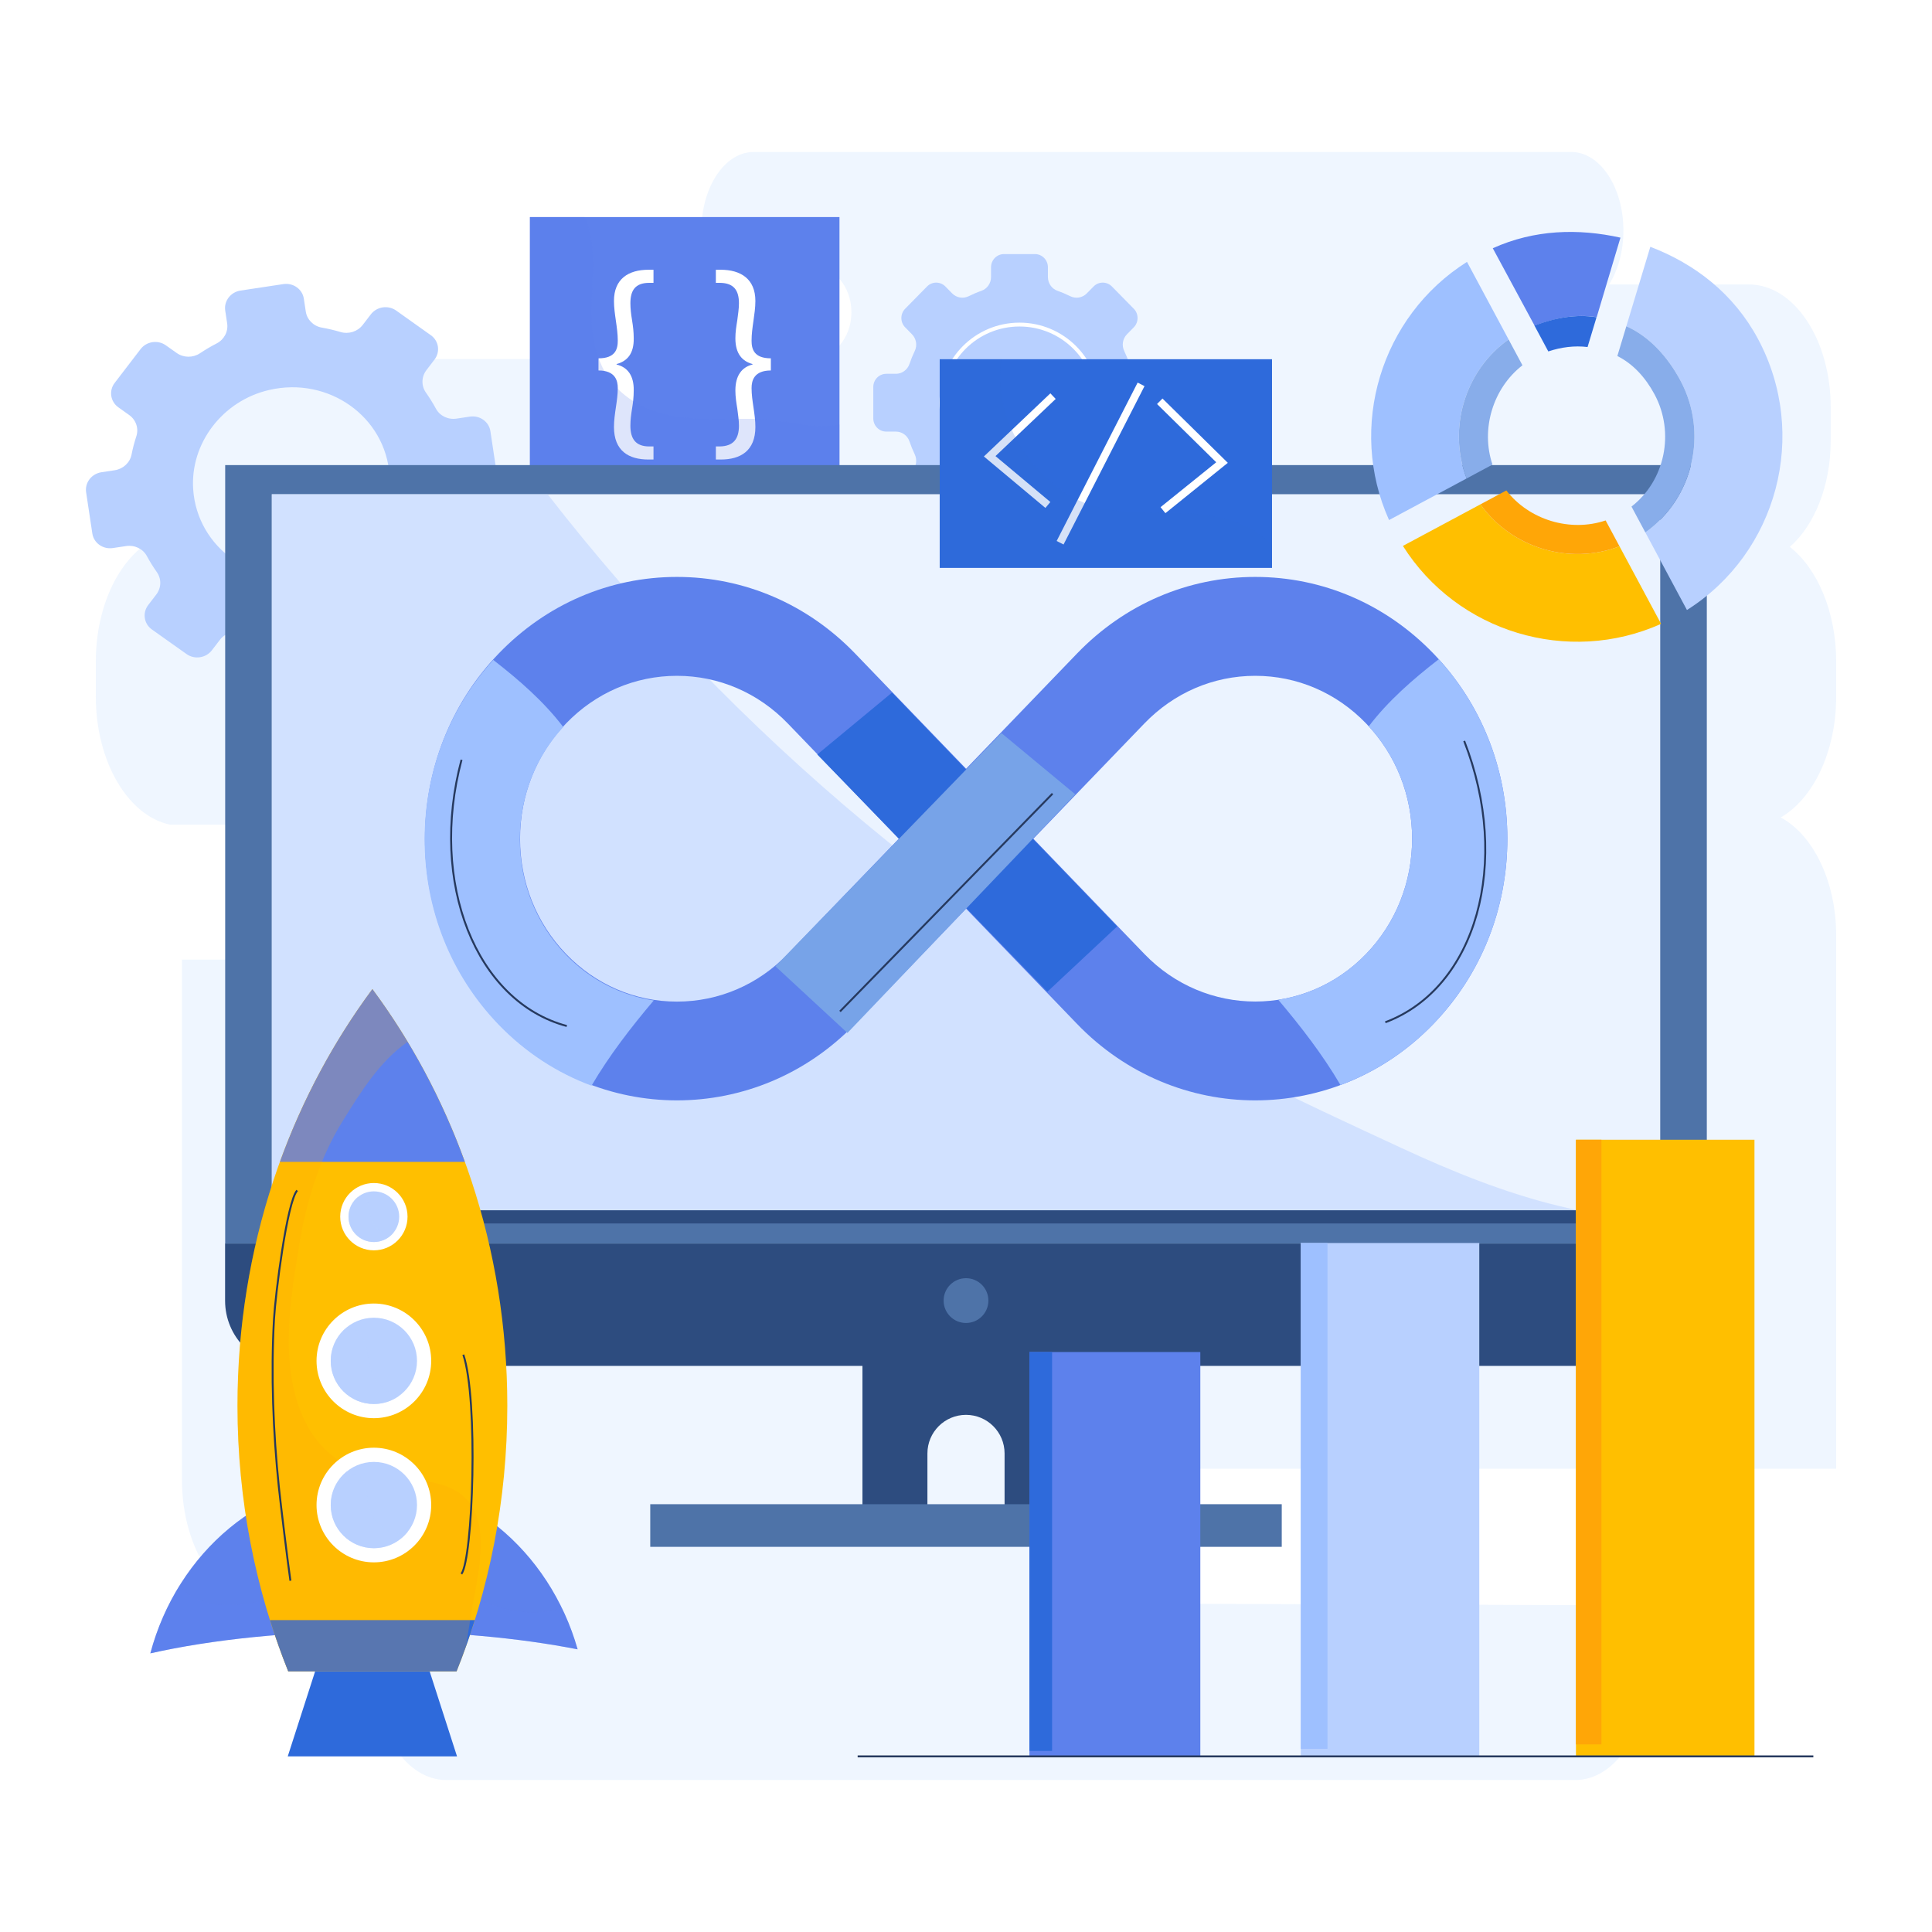 <?xml version="1.0" encoding="utf-8"?>
<!-- Generator: Adobe Illustrator 27.5.0, SVG Export Plug-In . SVG Version: 6.00 Build 0)  -->
<svg version="1.1" xmlns="http://www.w3.org/2000/svg" xmlns:xlink="http://www.w3.org/1999/xlink" x="0px" y="0px"
	 viewBox="0 0 500 500" style="enable-background:new 0 0 500 500;" xml:space="preserve">
<g id="BACKGROUND">
	<rect style="fill:#FFFFFF;" width="500" height="500"/>
</g>
<g id="OBJECTS">
	<path style="opacity:0.8;fill:#EBF3FF;" d="M475.207,180.217v-8.941c0-12.932-4.871-24.146-12.006-29.741
		c6.333-5.505,10.592-15.79,10.592-27.578v-8.493c0-17.59-9.483-31.848-21.179-31.848h-36.183c2.29-3.643,3.706-8.547,3.706-13.959
		c0-11.227-6.05-20.326-13.517-20.326H195.038c-7.466,0-13.519,9.1-13.519,20.326c0,3.254-0.597,9.044,1.429,9.044
		c11.75,0,27.04,0,27.04,0c5.722,0,10.361,5.419,10.361,12.102c0,6.683-4.639,12.102-10.361,12.102H47.843
		c-0.053,0-0.102-0.009-0.155-0.01c-1.104,3.855-1.717,8.104-1.717,12.568v8.493c0,9.462,2.748,17.958,7.104,23.789H47.09
		c-12.313,0-22.297,15.013-22.297,33.53v8.941c0,16.981,8.396,31.006,19.285,33.218h91.099c6.412,0,11.608,7.816,11.608,17.456
		c0,9.643-5.196,17.459-11.608,17.459H47.09v134.613c0,17.943,9.674,32.494,21.606,32.494h31.997
		c-2.437,4.74-3.89,10.684-3.89,17.141c0,15.506,8.358,28.074,18.669,28.074h292.211c10.314,0,18.668-12.568,18.668-28.074
		c0-6.457-1.453-12.4-3.888-17.141l-124.478-0.432c-6.413,0-11.611-7.82-11.611-17.459c0-9.643,5.198-17.459,11.611-17.459h177.222
		V242.168c0-14.123-5.994-26.136-14.36-30.615C469.241,206.742,475.207,194.531,475.207,180.217z"/>
	<g>
		<path style="fill:#B8D0FF;" d="M298.318,96.74h-2.49c-1.585,0-3-1.018-3.508-2.537c-0.396-1.156-0.862-2.279-1.371-3.369
			c-0.704-1.451-0.412-3.183,0.709-4.326l1.758-1.789c1.314-1.331,1.314-3.5,0-4.822l-5.653-5.755c-1.315-1.334-3.44-1.334-4.743,0
			l-1.766,1.791c-1.117,1.142-2.828,1.433-4.254,0.733c-1.072-0.528-2.176-1.003-3.318-1.402c-1.49-0.525-2.485-1.959-2.485-3.569
			v-2.528c0-1.891-1.506-3.412-3.358-3.412h-7.999c-1.857,0-3.362,1.521-3.362,3.412v2.528c0,1.61-0.996,3.044-2.49,3.569
			c-1.141,0.399-2.246,0.874-3.316,1.402c-1.421,0.699-3.124,0.408-4.252-0.733l-1.758-1.791c-1.312-1.334-3.439-1.334-4.746,0
			l-5.658,5.755c-1.313,1.322-1.313,3.491,0,4.822l1.757,1.789c1.124,1.144,1.421,2.875,0.723,4.326
			c-0.52,1.09-0.984,2.213-1.372,3.369c-0.52,1.52-1.933,2.537-3.52,2.537h-2.48c-1.856,0-3.359,1.529-3.359,3.416v8.127
			c0,1.889,1.503,3.414,3.359,3.414h2.48c1.587,0,3,1.012,3.52,2.533c0.388,1.156,0.852,2.281,1.372,3.367
			c0.698,1.461,0.401,3.194-0.723,4.326l-1.757,1.784c-1.313,1.342-1.313,3.495,0,4.825l5.658,5.755
			c1.308,1.329,3.435,1.329,4.746,0l1.758-1.782c1.128-1.137,2.831-1.439,4.252-0.734c1.07,0.532,2.176,0.991,3.316,1.398
			c1.494,0.52,2.49,1.96,2.49,3.568v2.529c0,1.889,1.506,3.411,3.362,3.411h7.999c1.853,0,3.358-1.522,3.358-3.411v-2.529
			c0-1.608,0.995-3.048,2.485-3.568c1.143-0.407,2.246-0.866,3.318-1.398c1.426-0.705,3.137-0.402,4.254,0.734l1.766,1.782
			c1.304,1.329,3.428,1.329,4.743,0l5.653-5.755c1.314-1.33,1.314-3.483,0-4.825l-1.758-1.784c-1.121-1.132-1.413-2.865-0.709-4.326
			c0.509-1.086,0.975-2.211,1.371-3.367c0.508-1.521,1.923-2.533,3.508-2.533h2.49c1.854,0,3.355-1.525,3.355-3.414v-8.127
			C301.674,98.269,300.172,96.74,298.318,96.74z"/>
		<path style="fill:none;stroke:#FFFFFF;stroke-miterlimit:10;" d="M284.054,104.213c0,11.169-9.049,20.222-20.215,20.222
			c-11.164,0-20.214-9.053-20.214-20.222c0-11.16,9.05-20.215,20.214-20.215C275.005,83.998,284.054,93.053,284.054,104.213z"/>
	</g>
	<path style="fill:#B8D0FF;" d="M128.525,122.268l-1.61-10.67c-0.375-2.473-2.753-4.163-5.319-3.777l-3.444,0.518
		c-2.188,0.33-4.346-0.706-5.348-2.599c-0.783-1.43-1.642-2.813-2.567-4.129c-1.253-1.758-1.196-4.098,0.124-5.824l2.077-2.721
		c1.559-2.015,1.127-4.863-0.956-6.325l-8.955-6.367c-2.081-1.48-5.017-1.036-6.562,0.989l-2.087,2.717
		c-1.316,1.726-3.622,2.471-5.735,1.849c-1.582-0.467-3.207-0.856-4.863-1.145c-2.162-0.377-3.829-2.054-4.147-4.165l-0.501-3.317
		c-0.374-2.475-2.75-4.161-5.316-3.775L62.26,75.195c-2.568,0.387-4.344,2.704-3.974,5.174l0.502,3.321
		c0.321,2.113-0.777,4.202-2.742,5.203c-1.494,0.767-2.928,1.62-4.303,2.536c-1.833,1.214-4.247,1.183-6.024-0.082l-2.79-1.973
		c-2.077-1.481-5.015-1.039-6.561,0.989l-6.685,8.726c-1.551,2.013-1.12,4.859,0.956,6.332l2.782,1.98
		c1.784,1.261,2.535,3.479,1.857,5.528c-0.504,1.536-0.92,3.107-1.231,4.707c-0.415,2.102-2.168,3.728-4.356,4.06l-3.436,0.518
		c-2.565,0.389-4.341,2.706-3.969,5.181l1.609,10.67c0.375,2.477,2.755,4.16,5.322,3.767l3.437-0.514
		c2.187-0.328,4.344,0.705,5.359,2.595c0.77,1.432,1.632,2.809,2.566,4.132c1.254,1.765,1.19,4.1-0.142,5.826l-2.076,2.701
		c-1.548,2.034-1.12,4.866,0.958,6.34l8.961,6.357c2.074,1.482,5.013,1.034,6.561-0.985l2.082-2.711
		c1.33-1.723,3.623-2.478,5.734-1.849c1.586,0.475,3.203,0.856,4.858,1.148c2.17,0.371,3.839,2.05,4.157,4.156l0.5,3.322
		c0.374,2.474,2.754,4.163,5.321,3.779l11.058-1.667c2.563-0.388,4.341-2.71,3.965-5.186l-0.502-3.313
		c-0.315-2.115,0.779-4.206,2.733-5.202c1.496-0.77,2.934-1.609,4.307-2.534c1.838-1.221,4.26-1.179,6.03,0.078l2.794,1.967
		c2.071,1.481,5.004,1.039,6.56-0.988l6.678-8.723c1.554-2.022,1.127-4.854-0.958-6.335l-2.784-1.971
		c-1.773-1.258-2.517-3.472-1.84-5.528c0.496-1.538,0.91-3.108,1.233-4.703c0.401-2.105,2.153-3.73,4.349-4.062l3.44-0.519
		C127.121,127.053,128.901,124.745,128.525,122.268z M81.106,148.738c-15.349,3.523-30.067-6.936-31.11-22.09
		c-0.82-11.925,7.64-22.974,19.711-25.736c15.336-3.526,30.066,6.926,31.107,22.091C101.625,134.919,93.167,145.963,81.106,148.738z
		"/>
	<g>
		<rect x="137.132" y="56.175" style="fill:#5D81EC;" width="80.125" height="75.531"/>
		<g>
			<path style="fill:#FFFFFF;" d="M154.889,92.736c4.376,0,4.992-2.402,4.992-4.561c0-1.726-0.247-3.451-0.494-5.175
				c-0.246-1.725-0.493-3.389-0.493-5.115c0-5.67,3.697-8.073,8.935-8.073h1.294v3.39h-1.11c-3.635,0-4.867,1.973-4.867,5.299
				c0,1.418,0.184,2.896,0.431,4.375c0.247,1.541,0.431,3.021,0.431,4.684c0.062,3.944-1.663,5.915-4.437,6.655v0.123
				c2.773,0.678,4.499,2.774,4.437,6.717c0,1.664-0.184,3.206-0.431,4.683c-0.247,1.541-0.431,2.96-0.431,4.438
				c0,3.45,1.417,5.361,4.867,5.361h1.11v3.388h-1.294c-5.114,0-8.935-2.217-8.935-8.44c0-1.664,0.247-3.39,0.493-5.053
				c0.247-1.664,0.494-3.328,0.494-4.992c0-1.91-0.616-4.56-4.992-4.56V92.736z"/>
			<path style="fill:#FFFFFF;" d="M199.499,95.878c-4.375,0-4.992,2.65-4.992,4.56c0,1.664,0.246,3.328,0.493,4.992
				c0.247,1.664,0.493,3.389,0.493,5.053c0,6.224-3.881,8.44-8.935,8.44h-1.294v-3.388h1.048c3.451-0.062,4.928-1.911,4.928-5.361
				c0-1.478-0.246-2.896-0.43-4.438c-0.247-1.477-0.494-3.018-0.494-4.683c0-3.943,1.726-6.039,4.437-6.717v-0.123
				c-2.711-0.74-4.437-2.711-4.437-6.655c0-1.663,0.247-3.143,0.494-4.684c0.185-1.479,0.43-2.957,0.43-4.375
				c0-3.327-1.293-5.238-4.867-5.299h-1.109v-3.39h1.232c5.238,0,8.996,2.404,8.996,8.073c0,1.726-0.246,3.39-0.493,5.115
				c-0.247,1.724-0.493,3.45-0.493,5.175c0,2.158,0.617,4.561,4.992,4.561V95.878z"/>
		</g>
		<path style="opacity:0.2;fill:#5D81EC;" d="M209.563,110.09c-3.973-0.418-7.927-1.405-11.912-1.602
			c-4.245-0.21-8.473-0.021-12.718-0.043c-7.158-0.037-14.749-0.698-20.984-4.591c-8.584-5.36-10.992-14.112-10.865-23.771
			c0.101-7.71,1.499-16.678-1.732-23.909h-14.219v75.531h80.125v-21.874C214.868,110.262,212.323,110.381,209.563,110.09z"/>
	</g>
	<g>
		<g>
			<path style="fill:#2D4C7F;" d="M223.201,350.133v41.78h16.815v-15.765c0-5.516,4.469-9.984,9.982-9.984
				c5.515,0,9.986,4.469,9.986,9.984v15.765H276.8v-41.78H223.201z"/>
			<rect x="168.285" y="389.287" style="fill:#4E73A8;" width="163.43" height="11.033"/>
			<rect x="223.201" y="350.133" style="opacity:0.2;fill:#2D4C7F;" width="53.475" height="10.117"/>
		</g>
		<g>
			<rect x="58.279" y="120.366" style="fill:#4E73A8;" width="383.443" height="201.562"/>
			<g>
				<rect x="70.337" y="127.901" style="fill:#EBF3FF;" width="359.329" height="185.338"/>
				<path style="opacity:0.5;fill:#B8D0FF;" d="M403.615,312.147c-14.236-3.433-27.82-8.975-41.077-15.118
					c-13.304-6.164-26.661-12.35-39.761-18.932c-70.263-35.316-132.717-87.947-181.059-150.196H70.337v185.338h338.134
					C406.85,312.896,405.228,312.535,403.615,312.147z"/>
			</g>
			<rect x="70.101" y="313.239" style="fill:#2D4C7F;" width="359.799" height="3.388"/>
			<path style="fill:#2D4C7F;" d="M58.252,321.841v14.776c0,9.321,7.479,16.876,16.704,16.876h350.083
				c9.23,0,16.709-7.555,16.709-16.876v-14.776H58.252z"/>
			<path style="fill:#4E73A8;" d="M255.795,336.592c0,3.2-2.595,5.794-5.793,5.794c-3.201,0-5.795-2.594-5.795-5.794
				s2.595-5.794,5.795-5.794C253.2,330.798,255.795,333.392,255.795,336.592z"/>
		</g>
	</g>
	<g>
		<path style="fill:#FFBF00;" d="M383.146,130.519l-20.075,10.764c14.079,22.319,42.736,30.972,66.817,20.173l-10.764-20.074
			C406.209,146.357,391.147,141.808,383.146,130.519z"/>
		<path style="fill:#5D81EC;" d="M413.225,82.082l6.146-20.578c-10.876-2.413-22.256-2.133-33.039,2.743l10.826,20.042
			C402.346,82.272,407.995,81.22,413.225,82.082z"/>
		<path style="fill:#B8D0FF;" d="M454.961,87.705c-6.284-11.716-16.344-19.431-27.857-23.833l-6.208,20.559
			c5.936,2.647,10.683,7.869,13.99,14.039c7.315,13.645,3.247,30.596-9.071,39.323l10.766,20.075
			C459.963,143.118,468.225,112.446,454.961,87.705z"/>
		<path style="fill:#9EC0FF;" d="M390.422,87.849l-10.764-20.075c-22.32,14.078-30.975,42.739-20.175,66.816l20.077-10.763
			C374.582,110.914,379.13,95.851,390.422,87.849z"/>
		<g>
			<path style="fill:#88ADEA;" d="M394.009,94.54l-3.587-6.692c-11.292,8.002-15.84,23.065-10.862,35.978l6.69-3.587
				C383.158,111.082,386.365,100.456,394.009,94.54z"/>
		</g>
		<g>
			<path style="fill:#2E6ADB;" d="M410.86,89.812l2.326-7.709c-5.227-0.878-10.88,0.157-16.074,2.158l3.587,6.69
				C404.01,89.835,407.536,89.397,410.86,89.812z"/>
		</g>
		<g>
			<path style="fill:#FFA607;" d="M389.839,126.931l-6.692,3.588c8.001,11.289,23.063,15.838,35.979,10.862l-3.589-6.693
				C406.378,137.78,395.755,134.574,389.839,126.931z"/>
		</g>
		<g>
			<path style="fill:#88ADEA;" d="M428.193,102.059c5.332,9.941,2.669,22.359-5.966,29.042l3.587,6.691
				c12.318-8.727,16.386-25.677,9.071-39.323c-3.308-6.17-8.055-11.391-13.99-14.039l-2.326,7.709
				C422.646,94.172,425.877,97.738,428.193,102.059z"/>
		</g>
	</g>
	<g>
		<g>
			<rect x="266.417" y="349.903" style="fill:#5D81EC;" width="44.225" height="104.648"/>
			<rect x="266.417" y="349.903" style="fill:#2E6ADB;" width="5.862" height="103.235"/>
		</g>
		<g>
			<rect x="336.646" y="321.69" style="fill:#B8D0FF;" width="46.193" height="132.862"/>
			<rect x="336.646" y="321.69" style="fill:#9EC0FF;" width="6.904" height="130.906"/>
		</g>
		<g>
			<rect x="407.856" y="294.961" style="fill:#FFBF00;" width="46.2" height="159.591"/>
			<rect x="407.856" y="294.961" style="fill:#FFA607;" width="6.595" height="156.494"/>
		</g>
		
			<line style="fill:none;stroke:#26395E;stroke-width:0.5;stroke-miterlimit:10;" x1="469.292" y1="454.552" x2="221.96" y2="454.552"/>
	</g>
	<g>
		<g>
			<path style="fill:#5D81EC;" d="M370.992,169.151c-12.325-12.796-28.709-19.843-46.138-19.843
				c-17.427,0-33.813,7.047-46.138,19.843l-28.695,29.797l-28.697-29.797c-12.322-12.796-28.707-19.843-46.135-19.843
				c-17.429,0-33.813,7.047-46.138,19.843c-25.44,26.416-25.44,69.397,0,95.814c12.721,13.208,29.429,19.812,46.138,19.812
				c16.707,0,33.415-6.603,46.135-19.812l28.697-29.798l28.695,29.798c12.722,13.208,29.431,19.812,46.138,19.812
				c16.708,0,33.418-6.605,46.138-19.812c12.322-12.797,19.109-29.811,19.109-47.907S383.314,181.948,370.992,169.151z
				 M203.896,246.868c-7.667,7.962-17.863,12.346-28.707,12.346c-10.846,0-21.041-4.384-28.71-12.347
				c-7.668-7.962-11.89-18.548-11.89-29.809c0-11.26,4.222-21.846,11.89-29.809c7.669-7.962,17.864-12.348,28.71-12.348
				c10.844,0,21.04,4.385,28.707,12.348l28.708,29.809L203.896,246.868z M232.604,217.058l-28.708,29.81 M353.563,246.868
				c-15.829,16.437-41.587,16.437-57.415,0l-28.71-29.81l28.71-29.809c7.669-7.962,17.862-12.348,28.707-12.348
				c10.844,0,21.04,4.385,28.708,12.348c7.671,7.963,11.892,18.549,11.892,29.809C365.454,228.318,361.233,238.904,353.563,246.868z
				"/>
			<polygon style="fill:#2E6ADB;" points="289.112,239.768 230.854,179.239 211.513,195.259 271.053,256.664 			"/>
			<path style="fill:#9EC0FF;" d="M372.352,170.61c-6.697,5.19-13.101,10.772-18.123,17.365
				c7.241,7.874,11.226,18.158,11.226,29.083c0,11.261-4.221,21.847-11.892,29.81c-6.398,6.644-14.419,10.598-22.75,11.872
				c5.757,6.803,11.486,14.185,16.1,22.063c8.796-3.264,17.049-8.538,24.08-15.838c12.322-12.797,19.109-29.811,19.109-47.907
				C390.102,199.64,383.813,183.227,372.352,170.61z"/>
			<path style="fill:#9EC0FF;" d="M127.647,170.785c6.697,5.191,13.103,10.772,18.123,17.365
				c-7.24,7.875-11.225,18.158-11.225,29.083c0,11.261,4.223,21.847,11.892,29.81c6.398,6.644,14.418,10.598,22.75,11.871
				c-5.759,6.803-11.487,14.187-16.101,22.065c-8.796-3.266-17.048-8.539-24.079-15.839c-12.323-12.796-19.109-29.81-19.109-47.907
				C109.898,199.814,116.188,183.402,127.647,170.785z"/>
			<polygon style="fill:#77A3E8;" points="200.678,250.08 259.169,189.725 278.276,205.571 219.32,267.325 			"/>
		</g>
		
			<line style="fill:none;stroke:#26395E;stroke-width:0.5;stroke-miterlimit:10;" x1="217.391" y1="261.762" x2="272.394" y2="205.395"/>
		<path style="fill:none;stroke:#26395E;stroke-width:0.5;stroke-miterlimit:10;" d="M119.444,196.625
			c-8.488,31.801,3.696,62.62,27.244,68.906"/>
		<path style="fill:none;stroke:#26395E;stroke-width:0.5;stroke-miterlimit:10;" d="M378.929,191.76
			c12.278,31.4,3.15,63.962-20.412,72.805"/>
	</g>
	<g>
		<rect x="243.195" y="92.967" style="fill:#2E6ADB;" width="86" height="54"/>
		<g>
			<polyline style="fill:none;stroke:#FFFFFF;stroke-width:2;stroke-miterlimit:10;" points="272.524,102.52 256.131,118.084 
				271.189,130.684 			"/>
			<polyline style="fill:none;stroke:#FFFFFF;stroke-width:2;stroke-miterlimit:10;" points="300.145,103.849 316.258,119.707 
				300.977,132.033 			"/>
			
				<line style="fill:none;stroke:#FFFFFF;stroke-width:2;stroke-miterlimit:10;" x1="295.309" y1="99.472" x2="274.353" y2="140.462"/>
		</g>
		<path style="opacity:0.2;fill:#2E6ADB;" d="M323.43,136.681c-14.958-8.007-34.164,0.564-48.266-9.504
			c-11.14-7.954-17.961-20.8-15.945-34.209h-16.024v54h86v-6.089C327.496,139.256,325.586,137.835,323.43,136.681z"/>
	</g>
	<g>
		<g>
			<path style="fill:#5D81EC;" d="M96.663,422.172c19.607,0,37.795,1.727,52.826,4.675c-7.248-25.577-29.199-44.18-55.158-44.18
				c-26.305,0-48.484,19.105-55.426,45.22C54.805,424.314,74.854,422.172,96.663,422.172z"/>
			<path style="opacity:0.3;fill:#5D81EC;" d="M141.988,416.984c-12.445,1.96-21.552-5.706-33.137-8.285
				c-7.732-1.722-15.636-1.735-23.313,0.339c-7.039,1.902-13.95,4.846-21.184,5.945c-6.676,1.015-14.405,0.344-17.862-4.684
				c-3.317,5.337-5.904,11.253-7.588,17.587c15.9-3.573,35.949-5.715,57.758-5.715c19.607,0,37.795,1.727,52.826,4.675
				c-1.047-3.695-2.41-7.24-4.04-10.609C144.32,416.541,143.169,416.799,141.988,416.984z"/>
		</g>
		<path style="fill:#FFBF00;" d="M118.159,432.545c8.443-21.042,13.133-44.292,13.133-68.742c0-40.862-13.084-78.378-34.916-107.819
			c-21.828,29.441-34.916,66.957-34.916,107.819c0,24.45,4.688,47.7,13.129,68.742H118.159z"/>
		<path style="fill:#2E6ADB;" d="M69.873,419.279c1.41,4.51,2.98,8.932,4.715,13.266h43.57c1.74-4.334,3.307-8.756,4.717-13.266
			H69.873z"/>
		<polygon style="fill:#2E6ADB;" points="118.28,454.552 74.467,454.552 81.555,432.545 111.192,432.545 		"/>
		<path style="fill:#5D81EC;" d="M96.376,255.983c-9.92,13.383-18.027,28.436-23.93,44.707h47.861
			C114.403,284.42,106.297,269.366,96.376,255.983z"/>
		<path style="opacity:0.2;fill:#FFA607;" d="M120.588,426.104c0.447-2.751,0.895-5.503,1.316-8.258
			c1.446-9.442,6.645-26.39-4.267-32.217c-7.616-4.066-16.796-1.855-24.713-4.951c-6.735-2.635-11.594-7.336-14.516-13.95
			c-6.163-13.949-3.227-30.892-0.816-45.373c1.811-10.881,5.252-21.865,11.118-31.278c4.53-7.27,9.574-15.49,16.798-20.446
			c-2.844-4.716-5.89-9.272-9.134-13.647c-21.828,29.441-34.916,66.957-34.916,107.819c0,24.45,4.688,47.7,13.129,68.742h43.57
			C119.01,430.422,119.813,428.271,120.588,426.104z"/>
		<g>
			<g>
				<g>
					<path style="fill:#FFFFFF;" d="M96.754,404.336c-8.178,0-14.834-6.648-14.834-14.837c0-8.176,6.656-14.833,14.834-14.833
						c8.182,0,14.842,6.657,14.842,14.833C111.596,397.688,104.936,404.336,96.754,404.336z"/>
					<path style="fill:#B8D0FF;" d="M107.922,389.499c0,6.168-5.002,11.167-11.168,11.167c-6.164,0-11.16-4.999-11.16-11.167
						c0-6.158,4.996-11.158,11.16-11.158C102.92,378.341,107.922,383.341,107.922,389.499z"/>
				</g>
				<path style="opacity:0.6;fill:#B8D0FF;" d="M96.991,393.154c-1.485-2.083-1.861-4.508-2.151-6.991
					c-0.3-2.561-0.677-4.235-3.556-4.574c-0.658-0.077-1.173-0.362-1.559-0.751c-2.52,2.047-4.131,5.166-4.131,8.661
					c0,6.168,4.996,11.167,11.16,11.167c3.575,0,6.75-1.686,8.795-4.301C102.48,397.858,99.025,396.005,96.991,393.154z"/>
			</g>
			<g>
				<g>
					<path style="fill:#FFFFFF;" d="M96.755,323.586c-4.801,0-8.709-3.903-8.709-8.711c0-4.801,3.908-8.709,8.709-8.709
						c4.804,0,8.715,3.908,8.715,8.709C105.47,319.683,101.559,323.586,96.755,323.586z"/>
					<path style="fill:#B8D0FF;" d="M103.313,314.875c0,3.621-2.937,6.557-6.558,6.557c-3.619,0-6.552-2.936-6.552-6.557
						c0-3.616,2.933-6.552,6.552-6.552C100.377,308.323,103.313,311.259,103.313,314.875z"/>
				</g>
				<path style="opacity:0.6;fill:#B8D0FF;" d="M96.894,317.021c-0.871-1.223-1.093-2.647-1.263-4.105
					c-0.176-1.504-0.397-2.486-2.088-2.685c-0.386-0.045-0.688-0.213-0.915-0.44c-1.479,1.201-2.425,3.033-2.425,5.085
					c0,3.621,2.933,6.557,6.552,6.557c2.1,0,3.964-0.99,5.164-2.525C100.118,319.783,98.088,318.694,96.894,317.021z"/>
			</g>
			<g>
				<path style="fill:#FFFFFF;" d="M96.754,367.024c-8.178,0-14.834-6.652-14.834-14.837c0-8.176,6.656-14.835,14.834-14.835
					c8.182,0,14.842,6.659,14.842,14.835C111.596,360.372,104.936,367.024,96.754,367.024z"/>
				<path style="fill:#B8D0FF;" d="M107.922,352.188c0,6.168-5.002,11.168-11.168,11.168c-6.164,0-11.16-5-11.16-11.168
					c0-6.164,4.996-11.163,11.16-11.163C102.92,341.024,107.922,346.023,107.922,352.188z"/>
				<path style="opacity:0.6;fill:#B8D0FF;" d="M96.002,354.445c-1.138-3.603-0.848-10.914-5.968-10.474
					c-0.28,0.024-0.526-0.004-0.757-0.054c-2.257,2.043-3.683,4.986-3.683,8.27c0,6.168,4.996,11.168,11.16,11.168
					c2.431,0,4.673-0.785,6.507-2.104C99.829,360.638,97.11,357.958,96.002,354.445z"/>
			</g>
		</g>
		<path style="fill:none;stroke:#26395E;stroke-width:0.5;stroke-miterlimit:10;" d="M76.909,308.089
			c-2.627,2.874-5.636,26.836-6,33.311c-0.802,14.245-0.206,29.31,1.25,43.376c0.478,4.613,2.334,19.773,3,24.313"/>
		<path style="fill:none;stroke:#26395E;stroke-width:0.5;stroke-miterlimit:10;" d="M119.909,350.589
			c3.907,11.524,2.5,52.75-0.5,56.75"/>
	</g>
</g>
</svg>
